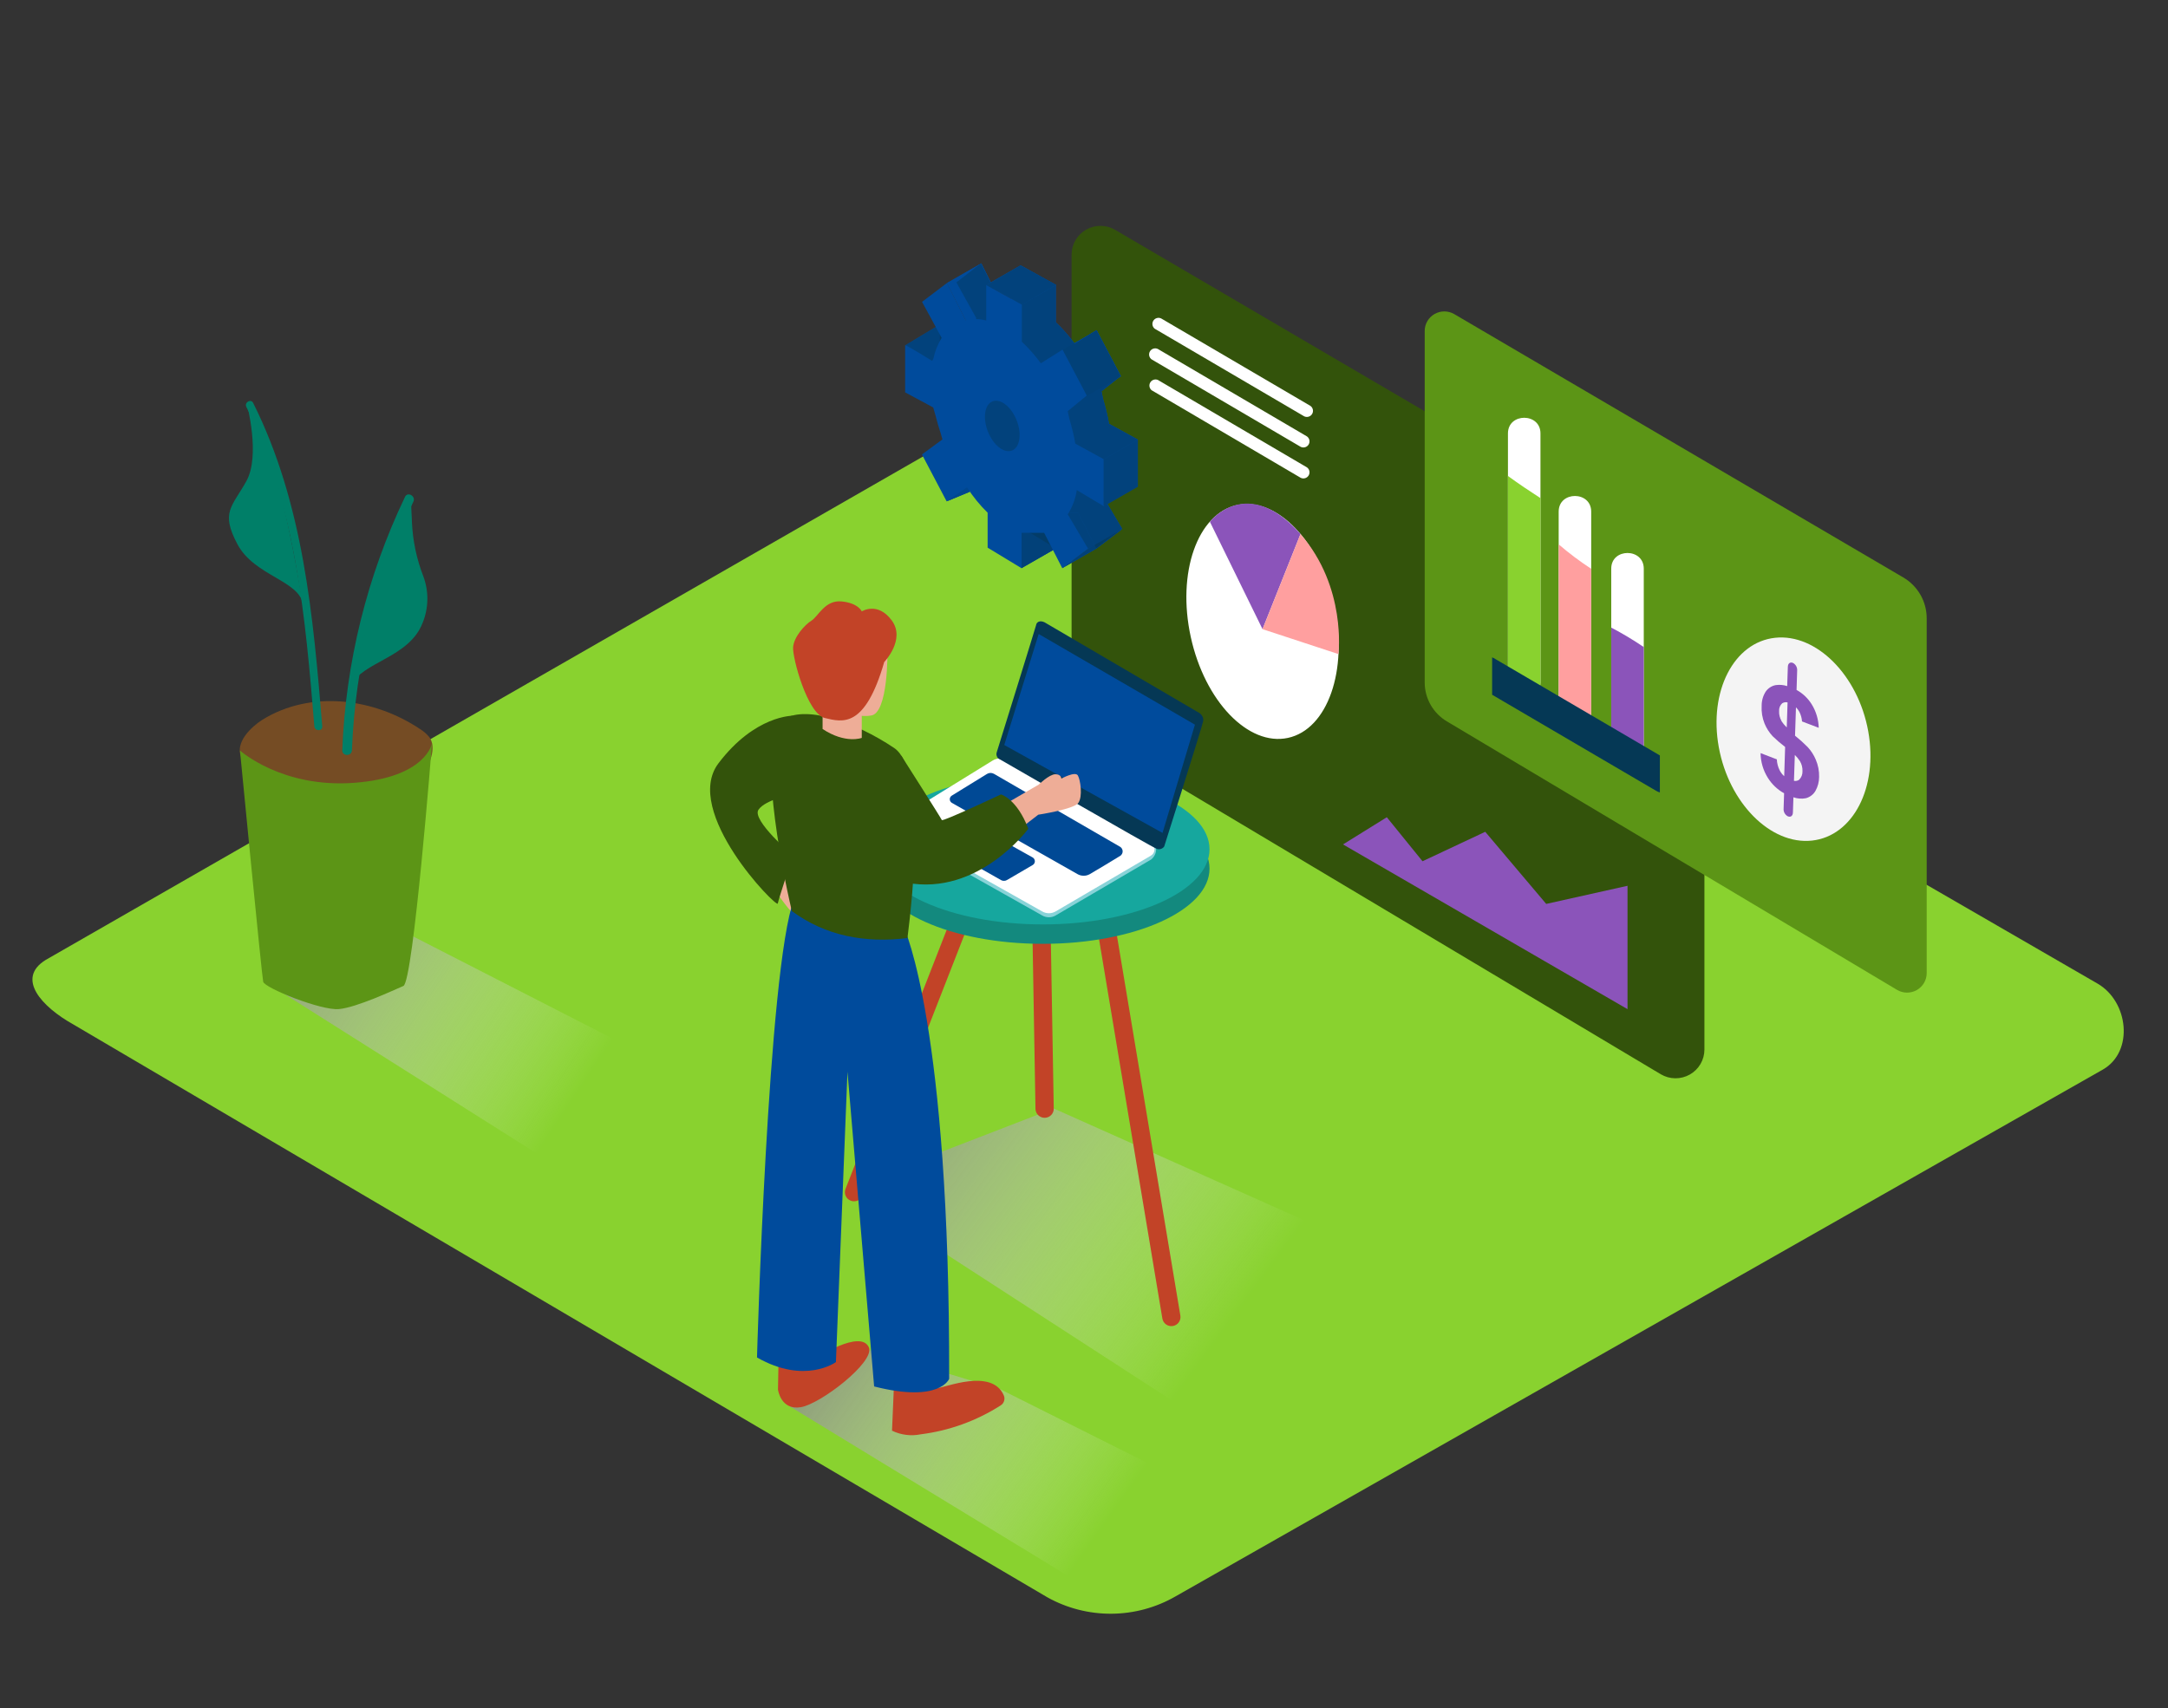 <svg width="505" height="398" viewBox="0 0 505 398" fill="none" xmlns="http://www.w3.org/2000/svg">
<rect x="0" y="0" width="505" height="398" fill="#333333" stroke="none"/>
<g clip-path="url(#clip0_387_33006)">
<path d="M243.939 372.135L17.03 238.649C9.808 234.615 3.609 227.979 10.654 223.644L238.371 92.948C241.793 90.836 246.982 89.454 250.453 91.465L488.586 229.161C495.808 233.333 497.108 244.995 489.849 249.18L273.848 371.921C269.311 374.541 264.167 375.939 258.922 375.976C253.677 376.014 248.513 374.69 243.939 372.135Z" fill="#89D22F"/>
<path style="mix-blend-mode:multiply" opacity="0.91" d="M196.936 277.003L278.342 329.759L330.281 296.13L245.453 258.266" fill="url(#paint0_linear_387_33006)"/>
<path style="mix-blend-mode:multiply" opacity="0.91" d="M232.905 323.626C232.501 323.626 202.214 314.327 201.81 314.365L183.996 327.686L260.693 374.435L291.99 353.234L232.905 323.626Z" fill="url(#paint1_linear_387_33006)"/>
<path style="mix-blend-mode:multiply" opacity="0.91" d="M61.281 228.457L136.703 276.123L168 254.923L85.66 212.761" fill="url(#paint2_linear_387_33006)"/>
<path d="M255.024 212.949L270.754 307.201C270.847 307.755 271.156 308.249 271.614 308.575C272.072 308.902 272.642 309.034 273.197 308.942C273.753 308.85 274.25 308.543 274.578 308.087C274.906 307.631 275.038 307.064 274.946 306.51L259.215 212.258C259.123 211.705 258.814 211.211 258.356 210.884C257.898 210.558 257.328 210.426 256.772 210.518C256.216 210.609 255.72 210.917 255.392 211.373C255.064 211.829 254.932 212.396 255.024 212.949Z" fill="#C24327"/>
<path d="M231.706 187.979L196.949 277.003C196.745 277.526 196.758 278.109 196.985 278.623C197.212 279.136 197.635 279.539 198.161 279.742C198.687 279.946 199.272 279.933 199.788 279.707C200.304 279.48 200.709 279.059 200.913 278.536L235.683 189.512C235.887 188.987 235.873 188.403 235.645 187.888C235.416 187.373 234.992 186.969 234.464 186.766C233.937 186.563 233.35 186.576 232.833 186.804C232.315 187.031 231.91 187.454 231.706 187.979Z" fill="#C24327"/>
<path d="M239.545 162.845L241.199 258.354C241.209 258.915 241.443 259.45 241.849 259.84C242.255 260.23 242.8 260.443 243.364 260.433C243.929 260.423 244.466 260.191 244.857 259.786C245.249 259.382 245.464 258.84 245.454 258.278L243.8 162.769C243.79 162.208 243.556 161.673 243.15 161.283C242.744 160.893 242.199 160.68 241.635 160.69C241.071 160.7 240.533 160.932 240.142 161.336C239.75 161.741 239.535 162.283 239.545 162.845Z" fill="#C24327"/>
<path d="M242.917 219.899C264.357 219.899 281.738 212.056 281.738 202.381C281.738 192.706 264.357 184.862 242.917 184.862C221.476 184.862 204.095 192.706 204.095 202.381C204.095 212.056 221.476 219.899 242.917 219.899Z" fill="#13897E"/>
<path d="M249.607 164.604V59.293C249.613 58.119 249.927 56.967 250.521 55.953C251.114 54.938 251.965 54.097 252.988 53.512C254.011 52.928 255.17 52.622 256.349 52.624C257.529 52.626 258.687 52.937 259.707 53.525L393.709 132.068C394.717 132.661 395.552 133.504 396.132 134.516C396.712 135.527 397.017 136.672 397.017 137.837V244.53C397.017 245.715 396.7 246.878 396.101 247.902C395.501 248.925 394.639 249.772 393.604 250.356C392.568 250.94 391.395 251.24 390.205 251.225C389.015 251.211 387.85 250.882 386.829 250.273L252.877 170.335C251.882 169.741 251.058 168.902 250.485 167.898C249.912 166.893 249.61 165.759 249.607 164.604Z" fill="#33530B"/>
<path d="M255.718 126.011C255.617 126.225 255.086 128.21 254.67 127.796C254.253 127.381 252.044 128.323 252.044 128.323L245.883 120.519L246.703 118.006H252.258" fill="#004B9C"/>
<path d="M225.985 92.382L225.404 90.359L218.915 86.84V75.844C218.915 75.63 225.228 79.513 225.228 79.513L225.518 78.898C225.871 77.216 226.516 75.608 227.424 74.147L222.766 65.79L228.51 61.367L232.84 70.013C234.418 69.651 236.062 69.681 237.625 70.101V61.819L245.92 66.394V75.077C247.548 76.614 249.032 78.297 250.351 80.104L255.401 76.925L261.045 87.619L256.563 91.163L256.942 92.96C257.521 94.857 257.985 96.788 258.33 98.741L264.984 102.385V113.331L258.671 109.561C258.398 111.557 257.7 113.472 256.626 115.178L261.373 123.196L255.351 127.733L251.121 119.476H245.869V127.733L237.954 122.932V114.877C236.138 113.104 234.536 111.126 233.181 108.983L228.51 112.288L222.766 101.367L227.538 97.861L227.071 96.227C226.591 94.883 226.225 93.626 225.985 92.382Z" fill="#004B9C"/>
<path d="M210.9 80.418L218.236 76.007L220.066 78.697L217.226 84.616" fill="#004B9C"/>
<path d="M220.494 116.812L225.923 114.563V111.295" fill="#004B9C"/>
<path d="M237.942 132.37L245.909 127.796L243.889 121.789L236.718 123.887L237.942 132.37Z" fill="#004B9C"/>
<path d="M228.575 61.367L220.596 65.941L224.977 74.612L229.761 74.7L230.86 65.941L228.575 61.367Z" fill="#004B9C"/>
<path d="M235.726 104.97C237.576 104.247 238.062 101.094 236.813 97.929C235.563 94.764 233.051 92.784 231.201 93.507C229.352 94.231 228.865 97.383 230.115 100.549C231.364 103.714 233.876 105.693 235.726 104.97Z" fill="#004B9C"/>
<path d="M246.023 66.394L238.056 70.968L229.762 66.394L237.728 61.819L246.023 66.394Z" fill="#004B9C"/>
<path d="M247.486 81.549L255.453 76.975L261.096 87.67L253.13 92.244L247.486 81.549Z" fill="#004B9C"/>
<path d="M261.411 123.259L253.445 127.846L247.423 132.37L255.402 127.796L261.411 123.259Z" fill="#004B9C"/>
<path opacity="0.44" d="M255.718 126.011C255.617 126.225 255.086 128.21 254.67 127.796C254.253 127.381 252.044 128.323 252.044 128.323L245.883 120.519L246.703 118.006H252.258" fill="#053855"/>
<path d="M225.985 92.382L225.404 90.359L218.915 86.84V75.844C218.915 75.63 225.228 79.513 225.228 79.513L225.518 78.898C225.871 77.216 226.516 75.608 227.424 74.147L222.766 65.79L228.51 61.367L232.84 70.013C234.418 69.651 236.062 69.681 237.625 70.101V61.819L245.92 66.394V75.077C247.548 76.614 249.032 78.297 250.351 80.104L255.401 76.925L261.045 87.619L256.563 91.163L256.942 92.96C257.521 94.857 257.985 96.788 258.33 98.741L264.984 102.385V113.331L258.671 109.561C258.398 111.557 257.7 113.472 256.626 115.178L261.373 123.196L255.351 127.733L251.121 119.476H245.869V127.733L237.954 122.932V114.877C236.138 113.104 234.536 111.126 233.181 108.983L228.51 112.288L222.766 101.367L227.538 97.861L227.071 96.227C226.591 94.883 226.225 93.626 225.985 92.382Z" fill="#004B9C"/>
<path opacity="0.44" d="M210.9 80.418L218.236 76.007L220.066 78.697L217.226 84.616" fill="#053855"/>
<path d="M220.494 116.812L225.923 114.563V111.295" fill="#004B9C"/>
<path d="M237.942 132.37L245.909 127.796L243.889 121.789L236.718 123.887L237.942 132.37Z" fill="#004B9C"/>
<path d="M228.575 61.367L220.596 65.941L224.977 74.612L229.761 74.7L230.86 65.941L228.575 61.367Z" fill="#004B9C"/>
<path d="M235.726 104.97C237.576 104.247 238.062 101.094 236.813 97.929C235.563 94.764 233.051 92.784 231.201 93.507C229.352 94.231 228.865 97.383 230.115 100.549C231.364 103.714 233.876 105.693 235.726 104.97Z" fill="#004B9C"/>
<path d="M247.486 81.549L255.453 76.975L261.096 87.67L253.13 92.244L247.486 81.549Z" fill="#004B9C"/>
<path d="M261.411 123.259L253.445 127.846L247.423 132.37L255.402 127.796L261.411 123.259Z" fill="#004B9C"/>
<path opacity="0.44" d="M225.985 92.382L225.404 90.359L218.915 86.84V75.844C218.915 75.63 225.228 79.513 225.228 79.513L225.518 78.898C225.871 77.216 226.516 75.608 227.424 74.147L222.766 65.79L228.51 61.367L232.84 70.013C234.418 69.651 236.062 69.681 237.625 70.101V61.819L245.92 66.394V75.077C247.548 76.614 249.032 78.297 250.351 80.104L255.401 76.925L261.045 87.619L256.563 91.163L256.942 92.96C257.521 94.857 257.985 96.788 258.33 98.741L264.984 102.385V113.331L258.671 109.561C258.398 111.557 257.7 113.472 256.626 115.178L261.373 123.196L255.351 127.733L251.121 119.476H245.869V127.733L237.954 122.932V114.877C236.138 113.104 234.536 111.126 233.181 108.983L228.51 112.288L222.766 101.367L227.538 97.861L227.071 96.227C226.591 94.883 226.225 93.626 225.985 92.382Z" fill="#053855"/>
<path opacity="0.1" d="M220.494 116.812L225.923 114.563V111.295" fill="#053855"/>
<path opacity="0.1" d="M237.942 132.37L245.909 127.796L243.889 121.789L236.718 123.887L237.942 132.37Z" fill="#053855"/>
<path opacity="0.1" d="M235.726 104.97C237.576 104.247 238.062 101.094 236.813 97.929C235.563 94.764 233.051 92.784 231.201 93.507C229.352 94.231 228.865 97.383 230.115 100.549C231.364 103.714 233.876 105.693 235.726 104.97Z" fill="#053855"/>
<path opacity="0.1" d="M247.486 81.549L255.453 76.975L261.096 87.67L253.13 92.244L247.486 81.549Z" fill="#053855"/>
<path opacity="0.1" d="M261.411 123.259L253.445 127.846L247.423 132.37L255.402 127.796L261.411 123.259Z" fill="#053855"/>
<path opacity="0.1" d="M220.494 116.812L225.923 114.563V111.295" fill="#053855"/>
<path opacity="0.44" d="M237.942 132.37L245.909 127.796L243.889 121.789L236.718 123.887L237.942 132.37Z" fill="#053855"/>
<path d="M217.956 96.957L217.376 94.933L210.836 91.415V80.418C210.836 80.205 217.148 84.088 217.148 84.088L217.439 83.472C217.792 81.79 218.437 80.183 219.345 78.722L214.775 70.327L220.57 65.941L224.938 74.587C226.516 74.226 228.159 74.256 229.723 74.675V66.394L238.018 70.968V79.614C239.646 81.151 241.129 82.834 242.449 84.641L247.499 81.462L253.142 92.156L248.711 95.788L249.09 97.585C249.67 99.482 250.133 101.413 250.478 103.366L257.132 107.01V117.956L250.819 114.186C250.53 116.195 249.811 118.119 248.711 119.828L253.458 127.846L247.448 132.395L243.219 124.139H237.967V132.395L230.051 127.595V119.451C228.226 117.676 226.616 115.693 225.254 113.545L220.494 116.787L214.75 105.879L219.522 102.373L219.055 100.739C218.626 99.457 218.259 98.201 217.956 96.957Z" fill="#004B9C"/>
<path opacity="0.44" d="M235.726 104.97C237.576 104.247 238.062 101.094 236.813 97.929C235.563 94.764 233.051 92.784 231.201 93.507C229.352 94.231 228.865 97.383 230.115 100.549C231.364 103.714 233.876 105.693 235.726 104.97Z" fill="#053855"/>
<path opacity="0.44" d="M261.411 123.259L253.445 127.846L247.423 132.37L255.402 127.796L261.411 123.259Z" fill="#053855"/>
<path d="M246.023 66.394L238.056 70.968L229.762 66.394L237.728 61.819L246.023 66.394Z" fill="#004B9C"/>
<path opacity="0.44" d="M246.023 66.368L238.069 70.968L229.762 66.419L237.715 61.819L246.023 66.368Z" fill="#053855"/>
<path d="M265.048 102.436L257.069 107.01V117.968L265.048 113.394V102.436Z" fill="#004B9C"/>
<path opacity="0.44" d="M265.048 102.436L257.069 107.01V117.968L265.048 113.394V102.436Z" fill="#053855"/>
<path d="M331.86 159.012V77.101C331.861 76.3 332.074 75.514 332.478 74.821C332.882 74.129 333.462 73.555 334.16 73.157C334.858 72.759 335.649 72.552 336.454 72.556C337.258 72.56 338.047 72.775 338.741 73.18L443.327 134.532C444.991 135.506 446.371 136.896 447.33 138.565C448.289 140.233 448.793 142.122 448.793 144.045V226.723C448.792 227.527 448.577 228.316 448.169 229.011C447.761 229.705 447.176 230.279 446.473 230.675C445.77 231.071 444.974 231.274 444.166 231.265C443.358 231.255 442.568 231.032 441.875 230.618L337.011 168.06C335.441 167.123 334.141 165.797 333.239 164.211C332.336 162.626 331.861 160.835 331.86 159.012Z" fill="#5C9516"/>
<path d="M242.917 215.375C264.357 215.375 281.738 207.531 281.738 197.856C281.738 188.181 264.357 180.338 242.917 180.338C221.476 180.338 204.095 188.181 204.095 197.856C204.095 207.531 221.476 215.375 242.917 215.375Z" fill="#16A79E"/>
<path d="M208.286 191.975V193.119L208.867 193.822" fill="#ADCEE1"/>
<path d="M231.239 178.139L208.943 191.887C208.736 192.008 208.565 192.181 208.446 192.388C208.326 192.595 208.264 192.83 208.264 193.068C208.264 193.307 208.326 193.542 208.446 193.749C208.565 193.956 208.736 194.129 208.943 194.25L242.778 213.301C243.248 213.571 243.782 213.714 244.325 213.714C244.868 213.714 245.401 213.571 245.871 213.301L268.129 200.257C269.745 199 269.619 196.487 268.129 196.348L234.483 178.038C233.985 177.76 233.419 177.622 232.847 177.639C232.275 177.657 231.719 177.83 231.239 178.139Z" fill="#88D3D8"/>
<path d="M231.239 177.184L208.943 190.945C208.736 191.065 208.565 191.238 208.446 191.445C208.326 191.652 208.264 191.887 208.264 192.126C208.264 192.365 208.326 192.599 208.446 192.806C208.565 193.014 208.736 193.186 208.943 193.307L242.778 212.359C243.248 212.629 243.782 212.771 244.325 212.771C244.868 212.771 245.401 212.629 245.871 212.359L268.066 199.364C268.328 199.215 268.546 198.999 268.698 198.738C268.85 198.478 268.929 198.182 268.929 197.882C268.929 197.581 268.85 197.285 268.698 197.025C268.546 196.764 268.328 196.548 268.066 196.399L234.471 177.133C233.978 176.85 233.417 176.705 232.848 176.713C232.279 176.722 231.723 176.885 231.239 177.184Z" fill="white"/>
<path d="M232.161 175.311C232.161 175.311 241.415 145.565 241.364 145.565C241.314 145.565 241.655 144.246 243.309 144.987L278.848 165.811C278.848 165.811 280.565 166.502 280.237 168.098C279.909 169.694 271.185 197.215 271.185 197.215C271.003 197.477 270.742 197.674 270.44 197.778C270.138 197.882 269.811 197.887 269.506 197.794C268.42 197.454 232.994 176.97 232.994 176.97C232.67 176.85 232.403 176.612 232.248 176.304C232.094 175.996 232.062 175.641 232.161 175.311Z" fill="#053855"/>
<path d="M241.944 147.714L278.342 168.839L270.792 194.061L233.927 173.577L241.944 147.714Z" fill="#004B9C"/>
<path d="M229.874 180.338L221.718 185.365C221.571 185.452 221.45 185.575 221.366 185.723C221.282 185.87 221.237 186.037 221.237 186.207C221.237 186.377 221.282 186.543 221.366 186.691C221.45 186.839 221.571 186.962 221.718 187.049L250.983 203.65C251.42 203.901 251.917 204.034 252.422 204.034C252.927 204.034 253.424 203.901 253.861 203.65C255.742 202.556 258.987 200.596 260.969 199.377C261.133 199.261 261.267 199.107 261.359 198.929C261.452 198.751 261.5 198.553 261.5 198.353C261.5 198.152 261.452 197.955 261.359 197.776C261.267 197.598 261.133 197.445 260.969 197.328L231.515 180.288C231.263 180.147 230.976 180.077 230.687 180.086C230.398 180.095 230.117 180.182 229.874 180.338Z" fill="#004B9C"/>
<path d="M230.317 194.061L240.543 199.779C240.698 199.869 240.826 199.997 240.915 200.151C241.004 200.306 241.051 200.481 241.051 200.659C241.051 200.837 241.004 201.012 240.915 201.166C240.826 201.32 240.698 201.449 240.543 201.538L234.534 205.045C234.326 205.164 234.091 205.226 233.852 205.226C233.613 205.226 233.378 205.164 233.17 205.045L222.704 199.113C222.573 199.038 222.464 198.93 222.388 198.8C222.312 198.67 222.272 198.522 222.272 198.372C222.272 198.221 222.312 198.073 222.388 197.943C222.464 197.813 222.573 197.705 222.704 197.63L229.017 194.048C229.217 193.943 229.441 193.888 229.668 193.891C229.895 193.893 230.118 193.951 230.317 194.061Z" fill="#004B9C"/>
<path opacity="0.1" d="M229.874 180.338L221.718 185.365C221.571 185.452 221.45 185.575 221.366 185.723C221.282 185.87 221.237 186.037 221.237 186.207C221.237 186.377 221.282 186.543 221.366 186.691C221.45 186.839 221.571 186.962 221.718 187.049L250.983 203.65C251.42 203.901 251.917 204.034 252.422 204.034C252.927 204.034 253.424 203.901 253.861 203.65C255.742 202.556 258.987 200.596 260.969 199.377C261.133 199.261 261.267 199.107 261.359 198.929C261.452 198.751 261.5 198.553 261.5 198.353C261.5 198.152 261.452 197.955 261.359 197.776C261.267 197.598 261.133 197.445 260.969 197.328L231.515 180.288C231.263 180.147 230.976 180.077 230.687 180.086C230.398 180.095 230.117 180.182 229.874 180.338Z" fill="#053855"/>
<path opacity="0.1" d="M230.317 194.061L240.543 199.779C240.698 199.869 240.826 199.997 240.915 200.151C241.004 200.306 241.051 200.481 241.051 200.659C241.051 200.837 241.004 201.012 240.915 201.166C240.826 201.32 240.698 201.449 240.543 201.538L234.534 205.045C234.326 205.164 234.091 205.226 233.852 205.226C233.613 205.226 233.378 205.164 233.17 205.045L222.704 199.113C222.573 199.038 222.464 198.93 222.388 198.8C222.312 198.67 222.272 198.522 222.272 198.372C222.272 198.221 222.312 198.073 222.388 197.943C222.464 197.813 222.573 197.705 222.704 197.63L229.017 194.048C229.217 193.943 229.441 193.888 229.668 193.891C229.895 193.893 230.118 193.951 230.317 194.061Z" fill="#053855"/>
<path d="M181.609 208.94C181.609 208.94 185.56 214.671 186.204 213.49C186.848 212.308 188.325 203.436 188.325 203.436L179.563 200.131" fill="#EEAD97"/>
<path d="M217.3 322.156C217.32 322.476 217.461 322.777 217.696 322.996C217.931 323.216 218.241 323.338 218.563 323.337C219.825 323.438 231.074 318.587 233.839 325.159C234.001 325.566 234.015 326.015 233.879 326.431C233.743 326.846 233.466 327.201 233.094 327.434C227.474 331.033 221.115 333.334 214.485 334.17C212.218 334.634 209.861 334.338 207.781 333.328L208.311 320.899L217.3 322.156Z" fill="#C24327"/>
<path d="M189.955 316.451C189.955 316.451 200.535 309.576 202.391 313.937C203.818 317.305 191.167 327.107 186.509 327.861C181.85 328.615 181.219 323.764 181.219 323.764L181.37 315.784" fill="#C24327"/>
<path d="M210.672 216.418C210.672 216.418 221.277 239.151 221.088 321.251C221.088 321.251 218.929 326.919 203.615 323.023L197.403 249.695L194.714 317.343C194.714 317.343 187.518 322.659 176.332 316.275C176.332 316.275 178.857 225.793 184.955 209.456" fill="#004B9C"/>
<path d="M184.449 212.271C181.798 201.099 176.332 172.22 182.19 167.821C187.24 164.051 199.183 168.148 208.26 174.256C215.709 179.282 212.666 208.425 211.378 218.554C201.506 219.773 192.302 218.064 184.449 212.271Z" fill="#33530B"/>
<path d="M206.721 151.51C206.721 151.51 206.973 166.351 202.82 166.716C201.194 166.986 199.523 166.728 198.056 165.979C196.589 165.229 195.404 164.029 194.677 162.556" fill="#EEAD97"/>
<path d="M200.735 164.856V171.918C200.735 171.918 196.948 173.376 191.607 169.845V164.089" fill="#EEAD97"/>
<path d="M205.963 154.249C205.963 154.249 211.013 149.009 207.718 144.547C204.423 140.086 200.737 142.449 200.737 142.449C200.737 142.449 199.954 140.513 196.053 140.124C192.152 139.734 190.599 143.617 189.033 144.585C187.468 145.553 184.943 148.355 184.741 150.768C184.539 153.181 188.061 166.326 192.152 167.294C196.242 168.261 201.481 169.782 205.963 154.249Z" fill="#C24327"/>
<path d="M184.702 166.753C184.702 166.753 175.865 166.602 167.356 177.837C158.846 189.072 180.953 211.642 181.167 210.511C181.382 209.38 184.702 199.339 184.702 199.339C184.702 199.339 175.032 191.07 176.673 188.657C178.314 186.244 184.702 185.076 184.702 185.076" fill="#33530B"/>
<path d="M241.844 189.814C241.844 189.814 250.113 188.557 251.174 187.074C252.234 185.591 251.679 181.733 251.073 180.677C250.467 179.622 247.222 181.406 247.222 181.406C247.222 181.406 247.222 180.363 245.808 180.388C244.394 180.413 241.932 182.814 241.932 182.814L233.271 187.841L233.953 195.909L241.844 189.814Z" fill="#EEAD97"/>
<path d="M209.952 176.078C209.952 176.078 219.219 190.618 219.383 191.058C219.547 191.497 233.157 185.088 233.157 185.088C233.157 185.088 236.868 186.069 239.532 193.094C239.532 193.094 227.93 208.815 211.177 205.66C203.185 204.127 199.233 190.467 199.233 190.467" fill="#33530B"/>
<path d="M100.632 173.125C100.511 172.606 100.283 172.118 99.963 171.692C99.365 170.974 98.652 170.359 97.854 169.87C87.161 162.669 72.377 160.683 61.078 167.721C58.553 169.329 54.664 172.974 56.192 176.405C57.076 178.403 59.765 179.559 61.621 180.376C67.681 183.027 74.448 184.297 80.95 185.403C83.348 185.805 85.76 186.207 88.184 186.433C89.856 186.596 91.543 186.335 93.088 185.676C94.633 185.017 95.986 183.981 97.021 182.663C98.688 180.552 101.389 176.241 100.632 173.125Z" fill="#754C24"/>
<path d="M55.89 174.846C55.89 174.846 65.636 183.643 82.478 182.386C99.32 181.13 100.633 173.162 100.633 173.162C100.633 173.162 96.277 228.721 93.967 229.713C91.656 230.706 83.059 234.74 78.918 235.105C74.777 235.469 61.634 230.178 61.306 228.733C60.977 227.288 55.89 174.846 55.89 174.846Z" fill="#5C9516"/>
<path d="M58.969 93.877C58.452 92.834 56.861 93.752 57.379 94.795C68.905 117.918 71.152 143.957 73.223 169.241C73.311 170.398 75.155 170.41 75.066 169.241C72.958 143.617 70.698 117.315 58.969 93.877Z" fill="#007F68"/>
<path d="M57.493 94.091C57.493 94.091 60.712 106.093 57.392 112.087C54.072 118.081 51.319 119.288 55.296 126.778C59.273 134.268 69.878 135.235 70.598 140.953C71.317 146.671 65.497 104.283 57.493 94.091Z" fill="#007F68"/>
<path d="M94.345 115.757C85.494 134.253 80.519 154.349 79.726 174.821C79.726 176.241 81.91 176.241 81.973 174.821C82.747 154.739 87.618 135.024 96.29 116.875C96.896 115.593 94.964 114.475 94.345 115.757Z" fill="#007F68"/>
<path d="M95.949 121.613C95.949 120.356 95.684 118.044 95.81 115.92C95.389 116.196 94.968 116.464 94.547 116.724C90.166 127.318 83.639 152.201 81.67 159.829C84.334 154.123 95.242 153.344 98.436 145.138C99.851 141.681 99.919 137.822 98.625 134.318C97.043 130.256 96.139 125.965 95.949 121.613Z" fill="#007F68"/>
<path d="M435.171 170.36C437.532 183.404 431.661 194.815 422.054 195.846C412.446 196.876 402.737 187.124 400.364 174.08C397.99 161.035 403.874 149.624 413.481 148.594C423.089 147.563 432.81 157.315 435.171 170.36Z" fill="#F4F4F4"/>
<path d="M423.732 181.029C423.726 182.15 423.44 183.251 422.899 184.234C422.66 184.656 422.34 185.026 421.956 185.324C421.572 185.622 421.133 185.841 420.664 185.968C419.69 186.164 418.682 186.09 417.748 185.754L417.634 189.21C417.634 190.216 416.977 190.467 416.371 190.153C416.07 189.973 415.825 189.713 415.664 189.402C415.504 189.091 415.434 188.742 415.462 188.393L415.576 184.824C414.027 183.961 412.723 182.72 411.788 181.218C410.705 179.49 410.119 177.499 410.097 175.462L413.884 176.92C413.919 177.793 414.138 178.65 414.528 179.433C414.79 179.968 415.154 180.446 415.601 180.841L415.816 174.029C414.794 173.25 413.821 172.411 412.899 171.516C412.11 170.661 411.477 169.674 411.031 168.6C410.497 167.286 410.264 165.869 410.349 164.453C410.335 163.291 410.655 162.149 411.271 161.161C411.81 160.369 412.639 159.818 413.581 159.628C414.491 159.487 415.422 159.564 416.296 159.854L416.447 155.43C416.447 154.425 417.116 154.174 417.71 154.488C418.01 154.668 418.254 154.929 418.415 155.239C418.575 155.55 418.646 155.899 418.619 156.247L418.48 160.746C419.937 161.548 421.16 162.713 422.027 164.127C423.036 165.768 423.593 167.645 423.643 169.568L419.755 168.085C419.699 167.31 419.488 166.554 419.136 165.861C418.928 165.466 418.66 165.106 418.341 164.793L418.126 171.403C419.153 172.226 420.131 173.107 421.055 174.042C421.853 174.901 422.494 175.892 422.949 176.97C423.503 178.251 423.77 179.636 423.732 181.029ZM419.111 181.632C419.366 181.373 419.564 181.064 419.692 180.724C419.82 180.384 419.876 180.022 419.856 179.659C419.89 178.843 419.683 178.035 419.263 177.334C418.925 176.808 418.527 176.323 418.076 175.889L417.874 181.921C418.093 181.967 418.319 181.964 418.537 181.914C418.755 181.864 418.959 181.768 419.136 181.632H419.111ZM414.932 167.96C415.291 168.514 415.715 169.024 416.195 169.48L416.384 163.649C416.17 163.598 415.948 163.59 415.731 163.627C415.514 163.664 415.306 163.744 415.121 163.863C414.874 164.095 414.683 164.379 414.56 164.694C414.438 165.009 414.388 165.348 414.414 165.685C414.378 166.48 414.571 167.27 414.97 167.96" fill="#8B54BA"/>
<path d="M351.252 100.978V158.974C351.252 163.825 358.827 163.838 358.827 158.974V100.978C358.827 96.127 351.252 96.115 351.252 100.978Z" fill="white"/>
<path d="M363.069 119.2V166.1C363.069 170.95 370.644 170.963 370.644 166.1V119.2C370.644 114.349 363.069 114.336 363.069 119.2Z" fill="white"/>
<path d="M375.313 132.483V173.866C375.313 178.717 382.889 178.729 382.889 173.866V132.483C382.889 127.632 375.313 127.62 375.313 132.483Z" fill="white"/>
<path d="M351.252 110.893V159.025C351.252 163.875 358.827 163.888 358.827 159.025V116.058C356.277 114.412 353.726 112.703 351.252 110.893Z" fill="#89D22F"/>
<path d="M363.069 126.828V166.1C363.069 170.951 370.644 170.963 370.644 166.1V132.521C367.997 130.79 365.467 128.888 363.069 126.828Z" fill="#FF9F9F"/>
<path d="M375.313 146.219V173.866C375.313 178.717 382.889 178.729 382.889 173.866V150.755C380.452 149.101 377.923 147.586 375.313 146.219Z" fill="#8B54BA"/>
<path d="M300.013 171.918C309.245 169.92 314.076 156.154 310.802 141.173C307.529 126.192 297.392 115.667 288.159 117.666C278.927 119.664 274.097 133.429 277.37 148.411C280.644 163.392 290.781 173.917 300.013 171.918Z" fill="white"/>
<path d="M294.085 146.583L281.826 121.562C281.826 121.562 290.449 110.353 302.935 124.415L294.085 146.583Z" fill="#8B54BA"/>
<path d="M294.086 146.583L311.761 152.389C311.761 152.389 313.731 136.806 302.923 124.428L294.086 146.583Z" fill="#FF9F9F"/>
<path d="M312.834 196.738L323.035 190.404L331.355 200.659L345.962 193.797L360.165 210.599L379.103 206.377V235.117L312.834 196.738Z" fill="#8B54BA"/>
<path d="M269.038 76.623L303.807 97.007C304.129 97.157 304.495 97.182 304.835 97.077C305.174 96.972 305.462 96.745 305.642 96.44C305.822 96.135 305.881 95.774 305.808 95.428C305.735 95.082 305.534 94.776 305.246 94.569L270.464 74.185C270.142 74.035 269.776 74.01 269.437 74.115C269.097 74.22 268.809 74.447 268.629 74.752C268.449 75.057 268.39 75.418 268.463 75.764C268.536 76.11 268.737 76.416 269.025 76.623H269.038Z" fill="white"/>
<path d="M268.254 83.736L302.998 104.119C303.32 104.269 303.687 104.295 304.026 104.19C304.365 104.085 304.653 103.858 304.833 103.553C305.013 103.248 305.073 102.887 304.999 102.541C304.926 102.195 304.726 101.888 304.438 101.681L269.694 81.298C269.372 81.148 269.005 81.123 268.666 81.228C268.327 81.332 268.039 81.56 267.859 81.865C267.679 82.169 267.62 82.53 267.693 82.876C267.766 83.223 267.966 83.529 268.254 83.736Z" fill="white"/>
<path d="M268.254 90.924L302.998 111.333C303.32 111.483 303.686 111.508 304.026 111.403C304.365 111.298 304.653 111.071 304.833 110.766C305.013 110.461 305.072 110.1 304.999 109.754C304.926 109.408 304.726 109.102 304.437 108.895L269.693 88.511C269.377 88.385 269.027 88.376 268.705 88.485C268.382 88.594 268.11 88.813 267.936 89.105C267.763 89.396 267.699 89.739 267.757 90.073C267.816 90.406 267.992 90.708 268.254 90.924Z" fill="white"/>
<path d="M386.64 176.003L347.932 153.319C347.805 153.244 347.692 153.206 347.565 153.156V161.865L385.781 184.259C386.052 184.417 386.34 184.543 386.64 184.636V176.003Z" fill="#053855"/>
</g>
<defs>
<linearGradient id="paint0_linear_387_33006" x1="288.959" y1="305.04" x2="202.19" y2="241.233" gradientUnits="userSpaceOnUse">
<stop stop-color="white" stop-opacity="0"/>
<stop offset="0.99" stop-color="#808080"/>
</linearGradient>
<linearGradient id="paint1_linear_387_33006" x1="258.525" y1="353.665" x2="186.458" y2="302.584" gradientUnits="userSpaceOnUse">
<stop stop-color="white" stop-opacity="0"/>
<stop offset="0.99" stop-color="#808080"/>
</linearGradient>
<linearGradient id="paint2_linear_387_33006" x1="134.93" y1="254.215" x2="60.677" y2="204.908" gradientUnits="userSpaceOnUse">
<stop stop-color="white" stop-opacity="0"/>
<stop offset="0.99" stop-color="#808080"/>
</linearGradient>
<clipPath id="clip0_387_33006">
<rect width="505" height="398" fill="white"/>
</clipPath>
</defs>
</svg>
